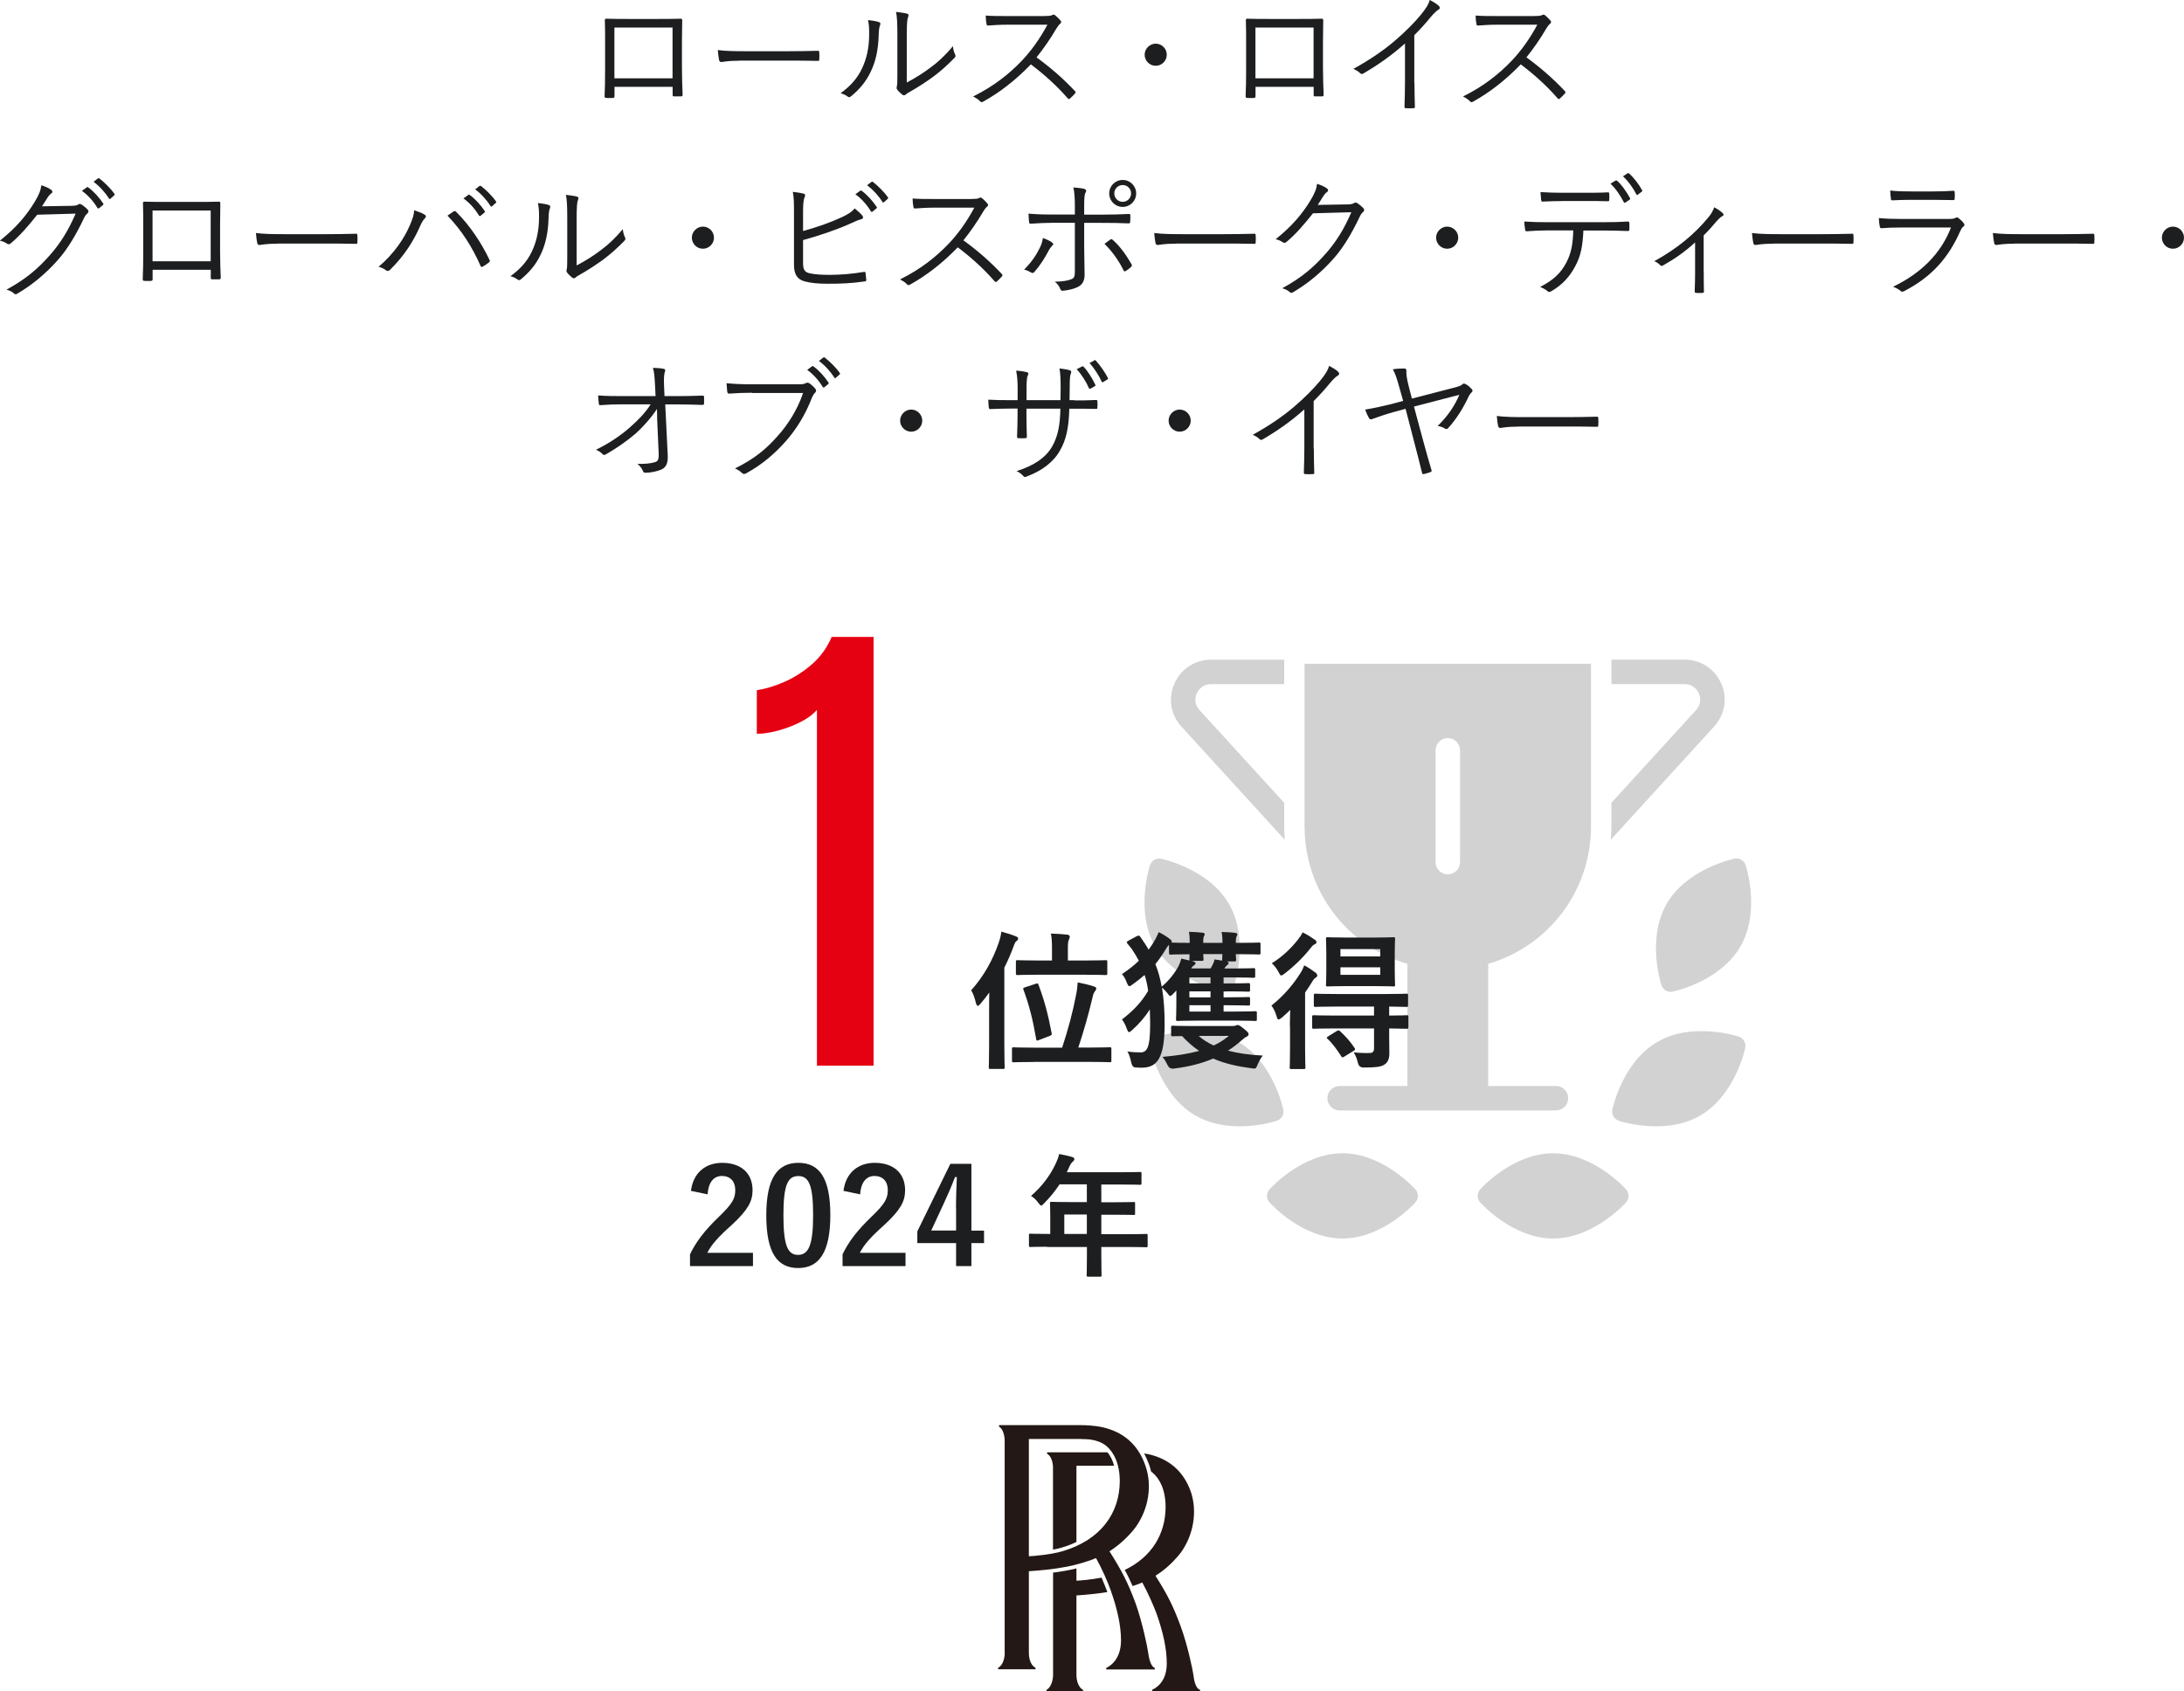<?xml version="1.0" encoding="UTF-8"?>
<svg id="txt" xmlns="http://www.w3.org/2000/svg" viewBox="0 0 262.58 203.38">
  <defs>
    <style>
      .cls-1 {
        fill: #d2d2d2;
      }

      .cls-2 {
        fill: #1d1e1f;
      }

      .cls-3 {
        fill: #231815;
      }

      .cls-4 {
        fill: #6ab1ff;
      }

      .cls-5 {
        fill: #e50012;
      }
    </style>
  </defs>
  <path class="cls-3" d="M133.95,176.26h-4.53v9.16c-.53.26-1.13.49-1.78.68-.33.1-.68.18-1.04.24v-9.67s.09-1.39-.71-1.86v-.17h7.26c.33.39.62.93.8,1.62M135.22,188.79c3.29-1.58,4.89-4.35,4.92-7.53,0-2.16-.74-3.49-1.6-4.2-.06-.04-.12-.08-.15-.12-.06-.25-.12-.5-.21-.75-.18-.51-.39-.98-.62-1.41.15.02.3.05.44.07,2.37.51,4.29,1.92,5.21,4.64.71,2.21.35,4.96-1.21,7.17-.38.52-1.36,1.63-2.52,2.45-.21.15-.36.23-.56.37,1.45,2.3,2.13,3.62,3.05,6.13.8,2.2,1.42,5.11,1.51,5.79.18,1.63.68,1.76.8,1.79v.18h-5.75v-.18c.18-.09,1.75-.73,1.75-3.15,0-1.79-.44-3.75-1.21-5.95-.36-.98-1.06-2.57-1.72-3.77v-.03c-.3.14-.71.28-1.18.43-.3-.69-.59-1.31-.95-1.94M129.42,188.59v1.49c.44-.02,1.78-.13,3.02-.37.27.62.5,1.21.68,1.68v.06c-.47.08-1.04.15-1.63.22-.8.09-1.6.15-2.07.18v9.62c0,.21.06,1.34.8,1.74v.18h-4.41v-.18c.71-.38.8-1.53.8-1.74v-12.36c.92-.12,1.96-.29,2.82-.51M130.04,173.04h-.62s-5.72,0-5.72,0v14.1c.56-.02,2.67-.2,4.06-.61,4.62-1.37,6.84-4.6,6.87-8.39,0-2.21-.77-3.56-1.63-4.28-.56-.45-1.27-.66-1.81-.74-.27-.06-.95-.07-1.15-.07M120.79,198.79v-25.34s.09-1.42-.68-1.9v-.18h9.78c.83,0,1.9.09,2.55.23,2.43.52,4.38,1.95,5.3,4.73.77,2.26.41,5.06-1.21,7.32-.38.53-1.39,1.67-2.58,2.51-.21.15-.32.24-.56.38,1.48,2.35,2.19,3.69,3.14,6.26.8,2.24,1.42,5.22,1.51,5.91.21,1.66.71,1.83.8,1.86v.18h-5.84v-.18c.18-.09,1.75-.78,1.78-3.26,0-1.82-.44-3.82-1.24-6.07-.35-1-1.06-2.62-1.75-3.85l-.03-.03c-.77.35-2.4.83-3.47,1.03-.77.15-1.54.26-2.49.37-.83.09-1.63.15-2.1.18v9.84c0,.22.03,1.37.8,1.77v.18h-4.5v-.18c.74-.38.8-1.56.8-1.77"/>
  <g>
    <g>
      <g>
        <path class="cls-1" d="M186.73,138.68c-4.83,0-8.61,4.16-8.77,4.34-.4.45-.4,1.12,0,1.57.16.18,3.94,4.34,8.77,4.34s8.61-4.16,8.77-4.34c.4-.45.4-1.12,0-1.57-.16-.18-3.94-4.34-8.77-4.34Z"/>
        <path class="cls-1" d="M200.87,119.27c.08,0,.16,0,.24-.03.23-.05,5.73-1.24,8.14-5.43,2.42-4.18.7-9.54.63-9.77-.16-.49-.62-.81-1.12-.81-.08,0-.16,0-.24.03-.23.05-5.73,1.24-8.14,5.43s-.7,9.54-.63,9.77c.16.49.62.81,1.12.81Z"/>
        <path class="cls-1" d="M209.04,124.65c-.08-.03-2.03-.66-4.47-.66-2.04,0-3.82.43-5.29,1.29-4.18,2.42-5.38,7.91-5.43,8.14-.12.59.22,1.17.79,1.36.08.03,2.03.66,4.47.66,2.04,0,3.82-.43,5.29-1.29,4.18-2.42,5.38-7.91,5.43-8.14.12-.59-.22-1.17-.79-1.36Z"/>
        <path class="cls-1" d="M161.4,138.68c-4.83,0-8.61,4.16-8.77,4.34-.4.45-.4,1.12,0,1.57.16.18,3.94,4.34,8.77,4.34s8.61-4.16,8.77-4.34c.4-.45.4-1.12,0-1.57-.16-.18-3.94-4.34-8.77-4.34Z"/>
        <path class="cls-1" d="M147.03,119.25c.08.02.16.03.24.03.5,0,.96-.32,1.12-.81.07-.23,1.79-5.58-.63-9.77-2.42-4.18-7.91-5.38-8.14-5.43-.08-.02-.16-.03-.24-.03-.5,0-.96.32-1.12.81-.07.23-1.79,5.58.63,9.77s7.91,5.38,8.14,5.43Z"/>
        <path class="cls-1" d="M154.29,133.42c-.05-.23-1.24-5.73-5.43-8.14-1.48-.85-3.26-1.29-5.29-1.29-2.44,0-4.39.63-4.47.66-.57.19-.91.77-.79,1.36.05.23,1.24,5.73,5.43,8.14,1.48.85,3.26,1.29,5.29,1.29,2.44,0,4.39-.63,4.47-.66.57-.19.91-.77.79-1.36Z"/>
      </g>
      <path class="cls-4" d="M166.18,109.47s-.02-.05-.04-.07l-2.87-3.14c.78,1.22,1.76,2.31,2.91,3.21Z"/>
      <path class="cls-4" d="M184.87,106.26l-2.87,3.14s-.02.05-.04.07c1.15-.9,2.13-1.99,2.91-3.21Z"/>
      <g>
        <path class="cls-1" d="M154.4,96.54l-10.18-11.15c-.51-.56-.64-1.31-.33-2.01.31-.7.95-1.11,1.71-1.11h8.8v-2.94h-8.8c-1.93,0-3.62,1.1-4.4,2.87s-.46,3.76.85,5.18l12.42,13.61c-.04-.52-.07-1.05-.07-1.59v-2.85Z"/>
        <path class="cls-1" d="M206.94,82.19c-.78-1.77-2.47-2.87-4.4-2.87h-8.8v2.94h8.8c.76,0,1.4.42,1.71,1.11.31.7.18,1.45-.33,2.01l-10.18,11.15v2.85c0,.53-.03,1.06-.07,1.59l12.42-13.61c1.3-1.43,1.63-3.42.85-5.18Z"/>
        <path class="cls-1" d="M156.85,99.4c0,7.68,5.04,14.36,12.36,16.5v14.69h-8.15c-.81,0-1.47.66-1.47,1.47s.66,1.47,1.47,1.47h26.01c.81,0,1.47-.66,1.47-1.47s-.66-1.47-1.47-1.47h-8.15v-14.69c7.32-2.14,12.36-8.82,12.36-16.5v-19.58h-34.44v19.58ZM172.6,90.22c0-.81.66-1.47,1.47-1.47s1.47.66,1.47,1.47v13.45c0,.81-.66,1.47-1.47,1.47s-1.47-.66-1.47-1.47v-13.45Z"/>
      </g>
    </g>
    <g>
      <path class="cls-2" d="M73.88,10.45v1.09c0,.19-.03.22-.22.24-.21,0-.53.02-.75,0-.18-.02-.22-.05-.22-.21.05-1.01.06-2.06.06-3.43v-3.15c0-.85,0-1.7-.03-2.56,0-.14.05-.18.18-.18.82.03,1.68.03,2.58.03h3.52c.96,0,2,0,2.83-.03.16,0,.19.05.19.22-.02.82-.03,1.66-.03,2.53v3.22c0,1.23.05,2.34.08,3.15,0,.18-.05.22-.21.22h-.83c-.14,0-.16-.05-.16-.21v-.94h-6.98ZM80.86,3.31h-6.99v6.11h6.99V3.31Z"/>
      <path class="cls-2" d="M88.89,7.3c-1.39,0-2.06.16-2.16.16-.14,0-.22-.06-.27-.22-.06-.27-.13-.78-.16-1.22.98.13,2.21.14,3.54.14h4.91c1.1,0,2.29-.02,3.51-.05.19-.02.24.02.24.19.02.24.02.58,0,.83,0,.18-.05.21-.24.19-1.2-.03-2.39-.03-3.46-.03h-5.91Z"/>
      <path class="cls-2" d="M105.69,2.66c.18.06.19.21.11.4-.1.22-.14.61-.16,1.25-.06,1.82-.4,3.2-.99,4.39-.58,1.2-1.34,2.05-2.29,2.85-.18.16-.32.18-.45.06-.24-.19-.51-.3-.85-.4,1.09-.78,2-1.73,2.58-2.98.53-1.12.86-2.42.86-4.15,0-.7-.02-1.12-.14-1.66.56.05,1.06.14,1.33.24ZM109.02,9.92c1.06-.56,1.87-1.07,2.72-1.7.93-.66,1.89-1.54,2.83-2.67.03.35.11.7.27,1.01.06.14.08.24-.1.42-.8.82-1.67,1.6-2.53,2.24-.86.62-1.76,1.22-2.77,1.79-.3.18-.4.22-.53.35-.14.13-.3.13-.43.02-.22-.18-.46-.4-.62-.62-.1-.14-.06-.26-.03-.4.05-.19.06-.5.06-1.58v-4.55c0-1.54-.05-2.29-.16-2.8.43.05,1.04.13,1.33.21.24.08.19.24.1.46s-.14.82-.14,2.11v5.71Z"/>
      <path class="cls-2" d="M125.64,1.92c.54,0,.72-.02.91-.13.1-.06.21-.03.32.05.22.18.46.42.66.66.1.13.06.24-.08.37-.16.13-.3.32-.46.59-.7,1.2-1.52,2.38-2.37,3.44,1.65,1.2,3.14,2.48,4.59,4.02.14.13.14.18.02.34-.18.21-.38.4-.58.58-.11.1-.18.1-.29-.03-1.34-1.54-2.87-2.9-4.42-4.07-1.82,1.89-3.75,3.38-5.71,4.47-.18.1-.27.11-.4-.03-.21-.24-.5-.4-.83-.58,2.42-1.2,4.31-2.67,5.89-4.34,1.04-1.1,2.1-2.53,3.04-4.29h-4.82c-.9,0-1.58.05-2.31.1-.14,0-.16-.05-.19-.18-.05-.22-.1-.7-.1-1.02.78.06,1.49.06,2.48.06h4.64Z"/>
      <path class="cls-2" d="M140.28,6.58c0,.72-.59,1.33-1.33,1.33s-1.33-.61-1.33-1.33.61-1.33,1.33-1.33,1.33.59,1.33,1.33Z"/>
      <path class="cls-2" d="M150.95,10.45v1.09c0,.19-.03.22-.22.24-.21,0-.53.02-.75,0-.18-.02-.22-.05-.22-.21.05-1.01.06-2.06.06-3.43v-3.15c0-.85,0-1.7-.03-2.56,0-.14.05-.18.18-.18.82.03,1.68.03,2.58.03h3.52c.96,0,2,0,2.83-.03.16,0,.19.05.19.22-.02.82-.03,1.66-.03,2.53v3.22c0,1.23.05,2.34.08,3.15,0,.18-.05.22-.21.22h-.83c-.14,0-.16-.05-.16-.21v-.94h-6.98ZM157.93,3.31h-6.99v6.11h6.99V3.31Z"/>
      <path class="cls-2" d="M170.06,9.92c0,.96.02,1.87.05,2.9.02.14-.03.19-.16.19-.29.02-.64.02-.93,0-.13,0-.16-.05-.16-.19.03-.96.06-1.92.06-2.85v-4.74c-1.68,1.49-3.25,2.58-5.03,3.62-.14.08-.26.05-.37-.06-.21-.21-.5-.37-.8-.51,1.98-1.09,3.65-2.24,4.98-3.38,1.22-1.04,2.35-2.18,3.1-3.09.67-.82.96-1.3,1.1-1.81.43.22.86.48,1.1.72.16.16.13.35-.06.45s-.5.38-.9.85c-.67.82-1.25,1.46-2,2.21v5.7Z"/>
      <path class="cls-2" d="M184.54,1.92c.54,0,.72-.02.91-.13.1-.06.21-.03.32.05.22.18.46.42.66.66.1.13.06.24-.08.37-.16.13-.3.32-.46.59-.7,1.2-1.52,2.38-2.37,3.44,1.65,1.2,3.14,2.48,4.59,4.02.14.13.14.18.02.34-.18.21-.38.4-.58.58-.11.1-.18.1-.29-.03-1.34-1.54-2.87-2.9-4.42-4.07-1.82,1.89-3.75,3.38-5.71,4.47-.18.1-.27.11-.4-.03-.21-.24-.5-.4-.83-.58,2.42-1.2,4.31-2.67,5.89-4.34,1.04-1.1,2.1-2.53,3.04-4.29h-4.82c-.9,0-1.58.05-2.31.1-.14,0-.16-.05-.19-.18-.05-.22-.1-.7-.1-1.02.78.06,1.49.06,2.48.06h4.64Z"/>
      <path class="cls-2" d="M8.64,24.75c.48-.02.62-.05.8-.18.11-.08.24-.05.42.06.19.13.45.34.64.53s.16.35.03.48c-.16.14-.29.29-.42.56-.98,2.08-2,3.75-3.09,4.99-1.44,1.65-3.15,3.09-4.99,4.15-.13.08-.24.05-.35-.05-.22-.21-.53-.35-.9-.46,2.35-1.28,3.78-2.51,5.3-4.24,1.2-1.39,2.1-2.8,3.01-4.9l-4.61.13c-1.18,1.47-2.03,2.46-3.17,3.43-.18.16-.32.16-.5.03-.18-.13-.48-.27-.82-.34,2.02-1.62,3.2-3.06,4.18-4.66.51-.85.72-1.36.8-2,.48.14.96.37,1.2.56.16.11.18.3,0,.42-.18.11-.35.34-.48.54-.24.38-.42.69-.64,1.01l3.59-.06ZM10.42,22.53c.06-.05.11-.05.18,0,.64.45,1.34,1.23,1.81,1.94.05.06.03.13-.03.18l-.46.38c-.08.06-.16.05-.21-.03-.46-.78-1.14-1.54-1.86-2.05l.58-.42ZM11.76,21.47c.06-.05.11-.06.18-.02.64.5,1.36,1.2,1.82,1.87.05.08.03.13-.05.19l-.43.38c-.06.06-.13.06-.19-.03-.4-.66-1.09-1.44-1.84-2l.51-.4Z"/>
      <path class="cls-2" d="M18.35,32.45v1.09c0,.19-.03.22-.22.24-.21,0-.53.02-.75,0-.18-.02-.22-.05-.22-.21.05-1.01.06-2.06.06-3.43v-3.15c0-.85,0-1.7-.03-2.56,0-.14.05-.18.18-.18.82.03,1.68.03,2.58.03h3.52c.96,0,2,0,2.83-.03.16,0,.19.05.19.22-.02.82-.03,1.66-.03,2.53v3.22c0,1.23.05,2.34.08,3.15,0,.18-.05.22-.21.22h-.83c-.14,0-.16-.05-.16-.21v-.94h-6.98ZM25.33,25.31h-6.99v6.11h6.99v-6.11Z"/>
      <path class="cls-2" d="M33.36,29.3c-1.39,0-2.06.16-2.16.16-.14,0-.22-.06-.27-.22-.06-.27-.13-.78-.16-1.22.98.13,2.21.14,3.54.14h4.91c1.1,0,2.29-.02,3.51-.05.19-.02.24.02.24.19.02.24.02.58,0,.83,0,.18-.05.21-.24.19-1.2-.03-2.39-.03-3.46-.03h-5.91Z"/>
      <path class="cls-2" d="M49.28,27.09c.34-.82.5-1.28.51-1.81.53.18.99.35,1.26.53.22.13.18.3.03.45-.18.18-.34.4-.56.91-.77,1.75-1.86,3.54-3.62,5.27-.16.16-.35.19-.5.06-.18-.16-.5-.32-.88-.42,1.89-1.6,3.14-3.51,3.75-4.99ZM54.5,25.44c.14-.08.21-.1.34.03,1.71,1.7,3.06,3.79,4,5.75.08.14.08.24-.06.34-.18.13-.46.35-.75.5-.14.08-.19.05-.26-.1-.98-2.23-2.26-4.26-3.97-6.03.27-.19.54-.38.7-.48ZM56.29,23.44c.06-.05.11-.05.18,0,.64.45,1.34,1.23,1.81,1.94.05.06.03.13-.03.18l-.46.38c-.08.06-.16.05-.21-.03-.46-.78-1.14-1.54-1.86-2.05l.58-.42ZM57.64,22.38c.06-.05.11-.06.18-.02.64.5,1.36,1.2,1.82,1.87.05.08.03.13-.05.19l-.43.38c-.06.06-.13.06-.19-.03-.4-.66-1.09-1.44-1.84-2l.51-.4Z"/>
      <path class="cls-2" d="M66,24.66c.18.06.19.21.11.4-.1.22-.14.61-.16,1.25-.06,1.82-.4,3.2-.99,4.39-.58,1.2-1.34,2.05-2.29,2.85-.18.16-.32.18-.45.06-.24-.19-.51-.3-.85-.4,1.09-.78,2-1.73,2.58-2.98.53-1.12.86-2.42.86-4.15,0-.7-.02-1.12-.14-1.66.56.05,1.06.14,1.33.24ZM69.33,31.92c1.06-.56,1.87-1.07,2.72-1.7.93-.66,1.89-1.54,2.83-2.67.03.35.11.7.27,1.01.06.14.08.24-.1.42-.8.82-1.67,1.6-2.53,2.24-.86.62-1.76,1.22-2.77,1.79-.3.18-.4.22-.53.35-.14.13-.3.13-.43.02-.22-.18-.46-.4-.62-.62-.1-.14-.06-.26-.03-.4.05-.19.06-.5.06-1.58v-4.55c0-1.54-.05-2.29-.16-2.8.43.05,1.04.13,1.33.21.24.08.19.24.1.46s-.14.82-.14,2.11v5.71Z"/>
      <path class="cls-2" d="M85.84,28.58c0,.72-.59,1.33-1.33,1.33s-1.33-.61-1.33-1.33.61-1.33,1.33-1.33,1.33.59,1.33,1.33Z"/>
      <path class="cls-2" d="M96.55,27.78c1.57-.42,3.33-1.04,4.66-1.66.83-.4,1.18-.62,1.55-1.06.37.3.74.64.93.88.13.18.08.38-.13.42-.29.06-.7.24-1.47.59-1.57.7-3.71,1.42-5.54,1.92v2.75c0,.85.22,1.12.83,1.25.67.14,1.44.18,2.4.18,1.15,0,2.62-.1,4.07-.35.18-.03.21.02.22.16.03.26.06.56.08.77,0,.18-.06.21-.26.22-1.57.22-2.71.27-4.34.27-1.2,0-2.05-.08-2.83-.29-.86-.24-1.26-.85-1.26-1.98v-5.95c0-1.42,0-2.15-.14-2.83.51.06.98.13,1.31.22.24.06.18.27.1.45-.14.3-.18.85-.18,1.92v2.13ZM103.41,22.94c.08-.05.11-.05.18,0,.64.45,1.34,1.23,1.81,1.94.05.06.03.13-.03.18l-.46.38c-.08.06-.16.05-.21-.03-.46-.78-1.14-1.54-1.86-2.05l.58-.42ZM104.76,21.89c.06-.05.11-.06.18-.02.64.5,1.36,1.2,1.82,1.87.05.08.03.13-.05.19l-.43.38c-.06.06-.13.06-.19-.03-.4-.66-1.09-1.44-1.84-2l.51-.4Z"/>
      <path class="cls-2" d="M116.85,23.92c.54,0,.72-.02.91-.13.1-.06.21-.03.32.05.22.18.46.42.66.66.1.13.06.24-.08.37-.16.13-.3.32-.46.59-.7,1.2-1.52,2.38-2.37,3.44,1.65,1.2,3.14,2.48,4.59,4.02.14.13.14.18.02.34-.18.21-.38.4-.58.58-.11.1-.18.1-.29-.03-1.34-1.54-2.87-2.9-4.42-4.07-1.82,1.89-3.75,3.38-5.71,4.47-.18.1-.27.11-.4-.03-.21-.24-.5-.4-.83-.58,2.42-1.2,4.31-2.67,5.89-4.34,1.04-1.1,2.1-2.53,3.04-4.29h-4.82c-.9,0-1.58.05-2.31.1-.14,0-.16-.05-.19-.18-.05-.22-.1-.7-.1-1.02.78.06,1.49.06,2.48.06h4.64Z"/>
      <path class="cls-2" d="M126.45,29.14c.26.16.21.26.02.45-.11.11-.24.26-.43.62-.38.74-.99,1.71-1.65,2.46-.14.16-.24.21-.43.1-.26-.16-.54-.29-.83-.35.94-.94,1.49-1.81,1.89-2.63.18-.35.3-.74.37-1.17.4.14.75.3,1.07.51ZM129.23,24.75c0-.9-.05-1.68-.18-2.21.5.03,1.04.1,1.33.18.22.06.26.24.13.45s-.16.72-.16,1.66v.98h2.08c1.15,0,2.34-.03,3.28-.08.14-.02.19.05.19.19,0,.22,0,.5-.02.72,0,.16-.03.22-.19.22-1.04-.05-2.29-.06-3.31-.06h-2.03v2.79c0,1.36.05,2.42.05,3.44,0,.69-.24,1.2-.8,1.47-.58.29-1.33.43-1.84.46-.13.02-.22-.05-.27-.19-.14-.35-.35-.64-.67-.9.82,0,1.54-.11,1.98-.29.34-.13.43-.34.43-.93v-5.86h-2.56c-.9,0-1.89.05-2.74.11-.14.02-.19-.06-.21-.22-.02-.19-.06-.69-.06-.99,1.14.1,2.1.11,2.98.11h2.59v-1.06ZM133.49,28.8c.11-.08.19-.05.3.05.85.75,1.58,1.76,2.24,2.9.1.18.06.24-.06.37-.16.14-.4.34-.61.46-.13.08-.21.08-.27-.06-.54-1.1-1.34-2.27-2.3-3.2.26-.19.48-.35.7-.51ZM136.6,23.26c0,.9-.72,1.62-1.62,1.62s-1.62-.72-1.62-1.62.72-1.62,1.62-1.62,1.62.72,1.62,1.62ZM133.97,23.26c0,.56.45,1.01,1.01,1.01s1.01-.45,1.01-1.01-.45-1.01-1.01-1.01-1.01.45-1.01,1.01Z"/>
      <path class="cls-2" d="M141.36,29.3c-1.39,0-2.06.16-2.16.16-.14,0-.22-.06-.27-.22-.06-.27-.13-.78-.16-1.22.98.13,2.21.14,3.54.14h4.91c1.1,0,2.29-.02,3.51-.05.19-.02.24.02.24.19.02.24.02.58,0,.83,0,.18-.05.21-.24.19-1.2-.03-2.39-.03-3.46-.03h-5.91Z"/>
      <path class="cls-2" d="M162.02,24.58c.48-.02.62-.05.8-.18.11-.08.24-.05.42.06.19.13.45.34.64.53s.16.35.03.48c-.16.14-.29.29-.42.56-.98,2.08-2,3.75-3.09,4.99-1.44,1.65-3.15,3.09-4.99,4.15-.13.08-.24.05-.35-.05-.22-.21-.53-.35-.9-.46,2.35-1.28,3.78-2.51,5.3-4.24,1.2-1.39,2.1-2.8,3.01-4.9l-4.61.13c-1.18,1.47-2.03,2.46-3.17,3.43-.18.16-.32.16-.5.03-.18-.13-.48-.27-.82-.34,2.02-1.62,3.2-3.06,4.18-4.66.51-.85.72-1.36.8-2,.48.14.96.37,1.2.56.16.11.18.3,0,.42-.18.11-.35.34-.48.54-.24.38-.42.69-.64,1.01l3.59-.06Z"/>
      <path class="cls-2" d="M175.32,28.58c0,.72-.59,1.33-1.33,1.33s-1.33-.61-1.33-1.33.61-1.33,1.33-1.33,1.33.59,1.33,1.33Z"/>
      <path class="cls-2" d="M190.37,27.71c-.08,1.82-.3,3.04-.96,4.26-.67,1.3-1.6,2.29-2.83,3.01-.21.13-.35.19-.5.05-.24-.22-.56-.38-.9-.53,1.6-.83,2.48-1.66,3.14-2.93.59-1.1.8-2.29.83-3.86h-3.27c-.8,0-1.63.05-2.3.1-.18.02-.19-.05-.22-.24-.05-.26-.08-.66-.1-.93.93.06,1.73.08,2.62.08h6.93c1.1,0,1.92-.02,2.91-.08.14,0,.18.06.18.26v.67c0,.16-.06.21-.21.21-.93-.03-1.84-.06-2.87-.06h-2.46ZM187.79,24.18c-.7,0-1.5.02-2.29.06-.16.02-.19-.05-.21-.21-.03-.26-.06-.62-.08-.93.94.06,1.86.08,2.58.08h2.8c.85,0,1.86,0,2.71-.05.14-.02.18.05.18.21.02.21.02.45,0,.64,0,.19-.03.22-.19.22-.86-.03-1.86-.03-2.69-.03h-2.8ZM194.25,21.7s.1-.02.16.03c.54.45,1.18,1.39,1.57,2.1.03.06.02.13-.05.18l-.5.34c-.08.06-.16.03-.21-.05-.37-.74-.99-1.67-1.6-2.21l.62-.38ZM195.67,20.85c.06-.05.11-.05.18,0,.58.5,1.23,1.36,1.58,2.03.05.08.02.11-.06.18l-.46.35c-.08.06-.13.05-.18-.05-.38-.75-.94-1.55-1.6-2.16l.54-.35Z"/>
      <path class="cls-2" d="M204.84,32.79c0,.7,0,1.54.02,2.24.02.14-.03.19-.18.19-.22.02-.51.02-.75,0-.13,0-.18-.05-.18-.19.03-.74.05-1.49.05-2.21v-3.67c-1.17,1.09-2.53,2.03-3.89,2.79-.11.06-.24.03-.3-.05-.18-.19-.43-.37-.72-.48,2.71-1.49,4.83-3.23,6.51-5.28.27-.32.51-.67.7-1.2.37.18.8.48,1.01.69.18.18.14.29-.05.38-.16.08-.4.29-.69.62-.46.54-1.04,1.22-1.54,1.68v4.48Z"/>
      <path class="cls-2" d="M213.23,29.3c-1.39,0-2.06.16-2.16.16-.14,0-.22-.06-.27-.22-.06-.27-.13-.78-.16-1.22.98.13,2.21.14,3.54.14h4.91c1.1,0,2.29-.02,3.51-.05.19-.02.24.02.24.19.02.24.02.58,0,.83,0,.18-.05.21-.24.19-1.2-.03-2.39-.03-3.46-.03h-5.91Z"/>
      <path class="cls-2" d="M228.5,27.36c-.9,0-1.6.02-2.26.08-.14.02-.21-.05-.24-.21-.05-.26-.1-.62-.11-1.01.82.08,1.65.11,2.66.11h5.73c.4,0,.62-.03.78-.11.19-.1.27-.11.43.02.21.16.45.38.59.58.16.21.14.3-.03.43-.16.11-.24.27-.37.54-1.39,3.15-3.39,5.49-6.75,7.22-.19.1-.3.1-.43-.03-.24-.21-.58-.38-.9-.5,3.33-1.6,5.76-3.97,6.96-7.12h-6.07ZM229.8,24.03c-.85,0-1.57.02-2.27.06-.14.02-.18-.05-.19-.22-.03-.24-.08-.67-.08-.96.93.1,1.54.11,2.61.11h2.48c1.01,0,1.71-.03,2.48-.08.14,0,.18.05.18.19.02.21.02.5,0,.72,0,.18-.03.22-.21.21-.74,0-1.41-.03-2.39-.03h-2.61Z"/>
      <path class="cls-2" d="M242.19,29.3c-1.39,0-2.06.16-2.16.16-.14,0-.22-.06-.27-.22-.06-.27-.13-.78-.16-1.22.98.13,2.21.14,3.54.14h4.91c1.1,0,2.29-.02,3.51-.05.19-.02.24.02.24.19.02.24.02.58,0,.83,0,.18-.05.21-.24.19-1.2-.03-2.39-.03-3.46-.03h-5.91Z"/>
      <path class="cls-2" d="M262.58,28.58c0,.72-.59,1.33-1.33,1.33s-1.33-.61-1.33-1.33.61-1.33,1.33-1.33,1.33.59,1.33,1.33Z"/>
      <path class="cls-2" d="M78.97,49.2c-.7,1.1-1.95,2.42-2.54,2.93-1.12.96-2.39,1.82-3.54,2.48-.22.13-.34.13-.46-.02-.18-.21-.5-.38-.78-.51,1.54-.74,2.93-1.68,4.05-2.66,1.02-.9,1.86-1.75,2.53-2.8h-3.44c-.83,0-1.74.03-2.61.1-.13.02-.18-.05-.19-.21-.03-.21-.06-.64-.08-.96.98.08,1.94.08,2.86.08h4.05l-.08-1.54c-.05-.82-.08-1.31-.24-1.86.51.02,1.02.05,1.33.13.18.05.18.21.1.37-.06.14-.13.66-.1,1.41l.06,1.49h1.65c1.04,0,1.82-.02,2.9-.06.14,0,.21.05.21.16v.78c0,.13-.06.18-.21.18-1.07-.03-1.9-.06-2.88-.06h-1.58l.3,6.1c.05.99-.21,1.44-.7,1.7-.56.26-1.41.42-1.95.42-.21,0-.27-.05-.32-.19-.14-.34-.32-.59-.67-.88.91.02,1.55-.05,2.05-.19.4-.11.53-.27.5-1.09l-.18-4.07-.02-1.22Z"/>
      <path class="cls-2" d="M90.41,47.23c-.94,0-1.82.03-2.69.1-.19.02-.26-.05-.29-.26-.02-.22-.06-.72-.08-.99.99.1,1.89.13,3.07.13h5.67c.46,0,.62-.05.8-.14.13-.08.29-.06.42.02.27.19.53.43.72.66.13.18.11.35-.05.5-.14.13-.24.29-.35.54-.77,2.03-1.89,3.84-3.14,5.25-1.3,1.46-2.77,2.77-4.75,3.86-.19.13-.4.13-.54-.03-.19-.19-.5-.4-.83-.54,2.45-1.22,3.83-2.42,5.17-3.95,1.2-1.34,2.34-3.12,3.01-5.12h-6.13ZM97.61,44.06c.08-.06.13-.05.19,0,.64.45,1.34,1.23,1.81,1.94.05.06.03.13-.03.18l-.46.38c-.08.06-.16.05-.21-.03-.46-.78-1.14-1.54-1.86-2.05l.56-.42ZM98.97,43.01c.06-.05.11-.06.18-.02.64.5,1.36,1.2,1.82,1.87.05.08.03.13-.05.19l-.43.38c-.06.06-.13.06-.19-.03-.4-.66-1.09-1.44-1.84-2l.51-.4Z"/>
      <path class="cls-2" d="M110.88,50.58c0,.72-.59,1.33-1.33,1.33s-1.33-.61-1.33-1.33.61-1.33,1.33-1.33,1.33.59,1.33,1.33Z"/>
      <path class="cls-2" d="M129.16,48.15c.9,0,1.71,0,2.59-.05.18,0,.19.05.19.19.02.21.02.46,0,.69,0,.16-.03.21-.21.19-.82-.03-1.66-.02-2.56-.02h-.61c-.05,2.18-.35,3.73-1.14,5.06-.78,1.38-2.19,2.42-3.94,3.07-.24.1-.29.13-.43-.02-.26-.29-.48-.45-.83-.61,2.13-.67,3.52-1.63,4.29-2.98.66-1.17.94-2.47.98-4.53h-4.08v.78c0,.9.02,1.74.05,2.59,0,.14-.05.18-.19.18-.22.02-.56.02-.8,0-.14,0-.19-.03-.19-.19.03-.82.06-1.63.06-2.55v-.82h-.82c-.85,0-1.78.03-2.46.06-.14.02-.14-.05-.18-.22-.03-.22-.05-.56-.06-.91.83.05,1.68.06,2.71.06h.82v-1.31c0-.72-.02-1.5-.18-2.24.53.03,1.01.11,1.3.19.24.06.18.24.08.45-.1.19-.13.86-.13,1.6v1.31h4.08l.02-1.42c0-1.07-.03-1.79-.14-2.4.4.05.93.13,1.2.21.24.06.26.21.16.43-.08.21-.13.48-.13,1.71l-.02,1.47h.58ZM130.11,44.06c.06-.03.1-.03.16.03.48.48,1.09,1.46,1.42,2.18.03.06.02.13-.05.16l-.53.3c-.1.05-.16.03-.19-.06-.32-.75-.91-1.68-1.47-2.27l.66-.34ZM131.56,43.33c.06-.03.11-.05.18.02.51.56,1.12,1.42,1.46,2.1.05.1.02.13-.08.19l-.48.3c-.08.05-.14.05-.19-.06-.32-.7-.86-1.57-1.46-2.22l.58-.32Z"/>
      <path class="cls-2" d="M143.16,50.58c0,.72-.59,1.33-1.33,1.33s-1.33-.61-1.33-1.33.61-1.33,1.33-1.33,1.33.59,1.33,1.33Z"/>
      <path class="cls-2" d="M157.96,53.92c0,.96.02,1.87.05,2.9.02.14-.03.19-.16.19-.29.02-.64.02-.93,0-.13,0-.16-.05-.16-.19.03-.96.06-1.92.06-2.85v-4.74c-1.68,1.49-3.25,2.58-5.03,3.62-.14.08-.26.05-.37-.06-.21-.21-.5-.37-.8-.51,1.98-1.09,3.65-2.24,4.98-3.38,1.22-1.04,2.35-2.18,3.1-3.09.67-.82.96-1.3,1.1-1.81.43.22.86.48,1.1.72.16.16.13.35-.06.45s-.5.38-.9.85c-.67.82-1.25,1.46-2,2.21v5.7Z"/>
      <path class="cls-2" d="M168.28,46.72c-.3-1.1-.53-1.82-.82-2.31.45-.08,1.06-.11,1.42-.1.16.02.22.11.21.34-.03.35.06.94.29,1.84l.37,1.44,4.87-1.26c.7-.18,1.01-.27,1.17-.43.16-.16.26-.14.48-.02.26.14.51.38.69.58.13.13.1.27-.05.4-.11.11-.19.21-.29.38-.72,1.55-1.54,2.83-2.5,3.89-.14.18-.26.14-.42.05-.18-.11-.46-.24-.85-.3,1.22-1.2,2.02-2.38,2.61-3.75l-5.46,1.42,1.12,4.16c.3,1.12.67,2.4.98,3.46.05.14.02.22-.14.27-.29.1-.5.16-.75.22-.14.03-.19.03-.24-.14-.26-1.06-.56-2.26-.86-3.39l-1.12-4.31-1.47.4c-.86.24-1.82.56-2.51.82-.19.08-.3.08-.42-.11-.16-.27-.32-.62-.46-1.02,1.1-.18,1.97-.37,3.07-.64l1.5-.4-.42-1.49Z"/>
      <path class="cls-2" d="M182.55,51.3c-1.39,0-2.06.16-2.16.16-.14,0-.22-.06-.27-.22-.06-.27-.13-.78-.16-1.22.98.13,2.21.14,3.54.14h4.91c1.1,0,2.29-.02,3.51-.05.19-.02.24.02.24.19.02.24.02.58,0,.83,0,.18-.05.21-.24.19-1.2-.03-2.39-.03-3.46-.03h-5.91Z"/>
    </g>
    <g>
      <path class="cls-5" d="M98.22,128.13v-42.77c-.47.55-1.14,1.04-2.01,1.48-.87.44-1.78.78-2.72,1.03-.95.25-1.78.37-2.5.37v-5.24c1.04-.16,2.14-.49,3.33-1.01,1.18-.52,2.29-1.23,3.31-2.12,1.03-.9,1.81-1.99,2.36-3.28h5.04v51.56h-6.8Z"/>
      <g>
        <path class="cls-2" d="M118.92,121.53c0-.65,0-1.42.02-2.18-.34.47-.68.92-1.06,1.35-.14.16-.23.25-.32.25s-.16-.11-.22-.32c-.16-.65-.34-1.17-.58-1.55,1.53-1.69,2.59-3.64,3.29-5.65.2-.56.29-.97.34-1.4.59.16,1.21.34,1.73.56.18.07.29.13.29.25,0,.14-.05.22-.2.32-.13.09-.22.27-.38.72-.31.85-.67,1.67-1.08,2.48v9.24c0,1.76.04,2.65.04,2.74,0,.18-.02.2-.18.2h-1.55c-.16,0-.18-.02-.18-.2,0-.11.04-.97.04-2.74v-4.07ZM124.35,127.7c-1.76,0-2.36.04-2.48.04-.18,0-.2-.02-.2-.2v-1.4c0-.18.02-.2.2-.2.13,0,.72.04,2.48.04h3.35c.74-2.25,1.28-4.3,1.64-6.18.14-.61.2-1.17.23-1.67.65.13,1.28.27,1.98.5.18.05.25.13.25.25s-.09.23-.18.36c-.11.14-.2.34-.27.72-.49,2.07-1.08,4.14-1.71,6.01h1.3c1.76,0,2.38-.04,2.48-.04.18,0,.2.02.2.2v1.4c0,.18-.02.2-.2.2-.11,0-.72-.04-2.48-.04h-6.59ZM124.79,117.21c-1.73,0-2.32.04-2.43.04-.2,0-.22-.02-.22-.2v-1.39c0-.18.02-.2.22-.2.11,0,.7.04,2.43.04h1.69v-1.39c0-.74-.02-1.28-.13-1.85.7.02,1.39.07,1.96.13.18.02.31.11.31.23s-.04.22-.09.34c-.11.22-.14.45-.14,1.08v1.46h2.07c1.73,0,2.34-.04,2.45-.04.2,0,.22.02.22.2v1.39c0,.18-.02.2-.22.2-.11,0-.72-.04-2.45-.04h-5.67ZM124.55,118.29c.18-.05.23-.07.31.13.72,1.93,1.15,3.55,1.58,5.83.04.18,0,.22-.22.31l-1.3.5c-.25.11-.31.11-.34-.11-.4-2.32-.83-4.05-1.53-5.94-.07-.18-.04-.22.2-.29l1.3-.43Z"/>
        <path class="cls-2" d="M136.7,112.58c.23-.13.29-.09.41.09.36.52.7,1.01.99,1.53.29-.4.56-.81.81-1.26.16-.29.27-.58.4-.85.52.25.95.52,1.37.85.14.11.2.2.2.29,0,.04-.02.07-.04.11.23.02.85.04,2.2.04,0-.52-.02-.92-.09-1.33.58.02,1.19.05,1.66.11.16.02.23.09.23.18s-.04.16-.09.25c-.05.09-.09.31-.09.79h2.32c0-.5-.02-.9-.11-1.31.58.02,1.13.04,1.66.11.14.02.23.09.23.16,0,.11-.04.16-.09.27-.05.09-.09.29-.09.77h.32c1.75,0,2.36-.04,2.47-.04.16,0,.18.02.18.2v1.04c0,.18-.02.2-.18.2-.11,0-.72-.04-2.47-.04h-.32c.02.38.04.58.04.67,0,.18-.02.2-.2.2h-.95c.18.04.25.11.25.2,0,.07-.04.13-.14.22s-.22.18-.27.27l-.11.16h1.39c1.51,0,2.02-.04,2.12-.04.18,0,.2.02.2.2v.76c0,.18-.02.2-.2.2-.11,0-.61-.04-2.12-.04h-1.48v.72h.31c1.89,0,2.54-.04,2.65-.04.2,0,.22.02.22.2v.63c0,.18-.02.2-.22.2-.11,0-.76-.04-2.65-.04h-.31v.72h.31c1.89,0,2.54-.04,2.65-.04.2,0,.22.02.22.2v.63c0,.18-.02.2-.22.2-.11,0-.76-.04-2.65-.04h-.31v.76h1.44c1.67,0,2.25-.04,2.36-.04.18,0,.2.02.2.2v.77c0,.18-.02.2-.2.2-.11,0-.68-.04-2.36-.04h-4.57c-1.67,0-2.29.04-2.39.04-.18,0-.2-.02-.2-.2,0-.11.04-.65.04-1.78v-1.69l-.31.34c-.22.22-.32.32-.43.32-.09,0-.18-.11-.32-.31-.22-.25-.41-.49-.67-.68.22,1.3.32,2.72.32,4.38,0,4.14-.92,5.24-2.77,5.24-.31,0-.54-.02-.79-.04q-.34-.04-.45-.58c-.13-.58-.27-1.03-.47-1.33.63.09,1.13.11,1.57.11.76,0,1.17-.49,1.17-3.37,0-.65-.02-1.24-.04-1.8-.59.94-1.3,1.75-2.14,2.5-.16.14-.27.23-.36.23-.11,0-.16-.13-.27-.4-.16-.49-.38-.86-.58-1.12,1.31-1.01,2.32-2.03,3.15-3.44-.09-.68-.23-1.31-.43-1.91-.41.36-.88.74-1.42,1.12-.2.14-.31.23-.41.23s-.18-.13-.31-.43c-.14-.41-.34-.76-.58-1.03.77-.5,1.44-1.03,2.03-1.6-.23-.45-.52-.92-.83-1.39-.16-.2-.29-.38-.54-.67-.13-.16-.11-.23.13-.36l1.03-.56ZM140.55,113.61c-.13.13-.25.29-.34.45-.4.67-.81,1.28-1.3,1.87.34.85.59,1.75.76,2.72.9-.76,1.58-1.66,2-2.43.16-.32.27-.61.36-.95l.99.23s-.02-.07-.02-.16c0-.07.02-.25.02-.59-1.6,0-2.16.04-2.27.04-.18,0-.2-.02-.2-.2v-.97ZM148.15,123.38c.25,0,.34-.02.43-.07.09-.05.16-.05.23-.05.16,0,.27.07.79.49.4.31.52.47.52.61,0,.16-.11.23-.25.31-.16.07-.29.16-.7.52-.49.43-.99.81-1.53,1.15,1.19.31,2.57.52,4.18.59-.23.29-.45.68-.63,1.12-.2.47-.22.49-.68.41-1.82-.23-3.33-.59-4.65-1.17-1.37.59-2.94.99-4.77,1.21q-.49.05-.7-.4c-.2-.4-.4-.76-.63-1.01,1.69-.14,3.17-.38,4.41-.72-.74-.5-1.4-1.08-2.05-1.78-.72,0-1.04.02-1.12.02-.18,0-.2-.02-.2-.22v-.85c0-.18.02-.2.2-.2.11,0,.68.04,2.32.04h4.83ZM145.54,118.25v-.72h-2.54v.72h2.54ZM145.54,119.93v-.72h-2.54v.72h2.54ZM145.54,121.64v-.76h-2.54v.76h2.54ZM143.42,115.59c.2.05.32.14.32.25s-.07.16-.18.23c-.13.09-.25.2-.34.38h2.34l.23-.43c.09-.18.2-.43.23-.65l.92.14v-.11c0-.09.02-.29.02-.67h-2.3c.02.34.04.52.04.59,0,.2-.02.22-.2.22h-1.26l.18.04ZM144.12,124.57c.5.45,1.1.83,1.8,1.15.68-.32,1.28-.7,1.8-1.15h-3.6Z"/>
        <path class="cls-2" d="M155.08,123.42c0-.56.02-1.31.04-1.98-.32.32-.65.63-.99.92-.2.14-.32.23-.41.23-.11,0-.16-.11-.23-.36-.14-.5-.41-1.06-.63-1.31,1.42-1.12,2.59-2.48,3.48-3.89.18-.27.34-.61.47-.95.47.25.92.56,1.33.86.16.13.23.22.23.36,0,.13-.05.18-.2.27-.16.09-.32.32-.5.63-.23.38-.49.77-.76,1.15v6.77c0,1.46.04,2.14.04,2.23,0,.18-.02.2-.2.2h-1.49c-.18,0-.2-.02-.2-.2,0-.11.04-.77.04-2.23v-2.7ZM158.03,112.96c.16.11.25.2.25.34,0,.11-.07.18-.18.23-.18.07-.34.22-.54.49-.81,1.03-1.89,2.11-3.12,3.06-.2.14-.31.22-.4.22-.11,0-.18-.13-.32-.41-.22-.41-.52-.81-.81-1.06,1.21-.74,2.34-1.8,3.15-2.86.25-.31.43-.59.56-.85.5.25.95.52,1.4.85ZM160.43,123.67c-1.76,0-2.36.04-2.47.04-.18,0-.2-.02-.2-.22v-1.21c0-.18.02-.2.2-.2.11,0,.7.04,2.47.04h4.77v-1.08h-4.57c-1.75,0-2.34.04-2.45.04-.2,0-.22-.02-.22-.2v-1.19c0-.18.02-.2.22-.2.11,0,.7.04,2.45.04h6.01c1.75,0,2.36-.04,2.47-.04.16,0,.18.02.18.2v1.19c0,.18-.02.2-.18.2-.11,0-.67-.02-2.09-.04v1.08c1.46,0,2.02-.04,2.11-.04.18,0,.2.02.2.2v1.21c0,.2-.02.22-.2.22-.09,0-.65-.02-2.11-.04v.83c0,.88.02,1.46.02,2.18s-.22,1.1-.61,1.35c-.43.27-1.08.34-2.5.34q-.54,0-.67-.56c-.11-.5-.29-.9-.5-1.26.65.07,1.46.09,1.94.07.29,0,.5-.14.5-.54v-2.41h-4.77ZM165.32,112.74c1.57,0,2.09-.04,2.21-.04.18,0,.2.02.2.2,0,.11-.04.58-.04,1.6v2.32c0,1.04.04,1.49.04,1.6,0,.18-.02.2-.2.2-.13,0-.65-.04-2.21-.04h-3.49c-1.57,0-2.11.04-2.21.04-.18,0-.2-.02-.2-.2,0-.11.04-.56.04-1.6v-2.32c0-1.03-.04-1.48-.04-1.6,0-.18.02-.2.2-.2.11,0,.65.04,2.21.04h3.49ZM160.73,123.98c.18-.11.23-.11.38.02.65.58,1.26,1.28,1.75,2.02.11.16.09.2-.11.34l-1.13.7c-.11.07-.18.09-.22.09-.05,0-.09-.04-.14-.13-.47-.74-1.06-1.55-1.64-2.09-.16-.14-.13-.18.07-.31l1.04-.65ZM161.16,115.01h4.79v-.88h-4.79v.88ZM165.95,116.32h-4.79v.9h4.79v-.9Z"/>
      </g>
    </g>
    <g>
      <path class="cls-2" d="M83.07,143.21c.27-2.19,1.76-3.38,3.76-3.38,2.19,0,3.65,1.18,3.65,3.3,0,1.36-.59,2.39-2.46,4.13-1.68,1.5-2.48,2.4-2.98,3.39h5.49v1.6h-7.57v-1.42c.72-1.5,1.74-2.85,3.49-4.53,1.6-1.54,1.95-2.18,1.95-3.19,0-1.07-.62-1.7-1.6-1.7s-1.63.75-1.73,2.21l-2-.42Z"/>
      <path class="cls-2" d="M99.83,146.11c0,4.53-1.38,6.37-3.87,6.37s-3.83-1.81-3.83-6.34,1.39-6.31,3.86-6.31,3.84,1.76,3.84,6.27ZM94.19,146.13c0,3.6.5,4.77,1.76,4.77s1.81-1.18,1.81-4.77-.5-4.71-1.78-4.71-1.79,1.09-1.79,4.71Z"/>
      <path class="cls-2" d="M101.41,143.21c.27-2.19,1.76-3.38,3.76-3.38,2.19,0,3.65,1.18,3.65,3.3,0,1.36-.59,2.39-2.46,4.13-1.68,1.5-2.48,2.4-2.98,3.39h5.49v1.6h-7.57v-1.42c.72-1.5,1.74-2.85,3.49-4.53,1.6-1.54,1.95-2.18,1.95-3.19,0-1.07-.62-1.7-1.6-1.7s-1.63.75-1.73,2.21l-2-.42Z"/>
      <path class="cls-2" d="M116.79,147.98h1.52v1.5h-1.52v2.77h-1.84v-2.77h-4.66v-1.41l3.97-8.12h2.53v8.02ZM114.94,145.29c0-1.3.05-2.51.1-3.75h-.22c-.4,1.06-.86,2.13-1.36,3.2l-1.5,3.23h2.99v-2.69Z"/>
      <path class="cls-2" d="M125.89,149.92c-1.41,0-1.9.03-2,.03-.16,0-.18-.02-.18-.18v-1.26c0-.14.02-.16.18-.16.1,0,.59.03,2,.03h.38v-2.24c0-.91-.03-1.34-.03-1.44,0-.16.02-.18.19-.18.1,0,.64.03,2.19.03h2.05v-2.13h-3.28c-.53.8-1.15,1.57-1.87,2.29-.16.18-.26.26-.34.26s-.16-.1-.32-.3c-.3-.42-.59-.67-.9-.86,1.33-1.15,2.31-2.48,2.96-3.87.19-.4.34-.78.42-1.17.58.11,1.1.22,1.54.35.19.06.29.14.29.27s-.08.19-.19.3c-.13.11-.24.24-.4.58l-.32.69h6.61c1.55,0,2.1-.03,2.19-.03.16,0,.18.02.18.18v1.18c0,.16-.02.18-.18.18-.1,0-.64-.03-2.19-.03h-2.46v2.13h1.71c1.57,0,2.1-.03,2.19-.03.14,0,.16.02.16.18v1.2c0,.16-.02.18-.16.18-.1,0-.62-.03-2.19-.03h-1.71v2.34h3.39c1.41,0,1.9-.03,2-.03.16,0,.18.02.18.16v1.26c0,.16-.02.18-.18.18-.1,0-.59-.03-2-.03h-3.39v.78c0,1.68.03,2.53.03,2.61,0,.16-.02.18-.18.18h-1.42c-.18,0-.19-.02-.19-.18,0-.1.03-.93.03-2.61v-.78h-4.79ZM130.67,148.38v-2.34h-2.71v2.34h2.71Z"/>
    </g>
  </g>
</svg>